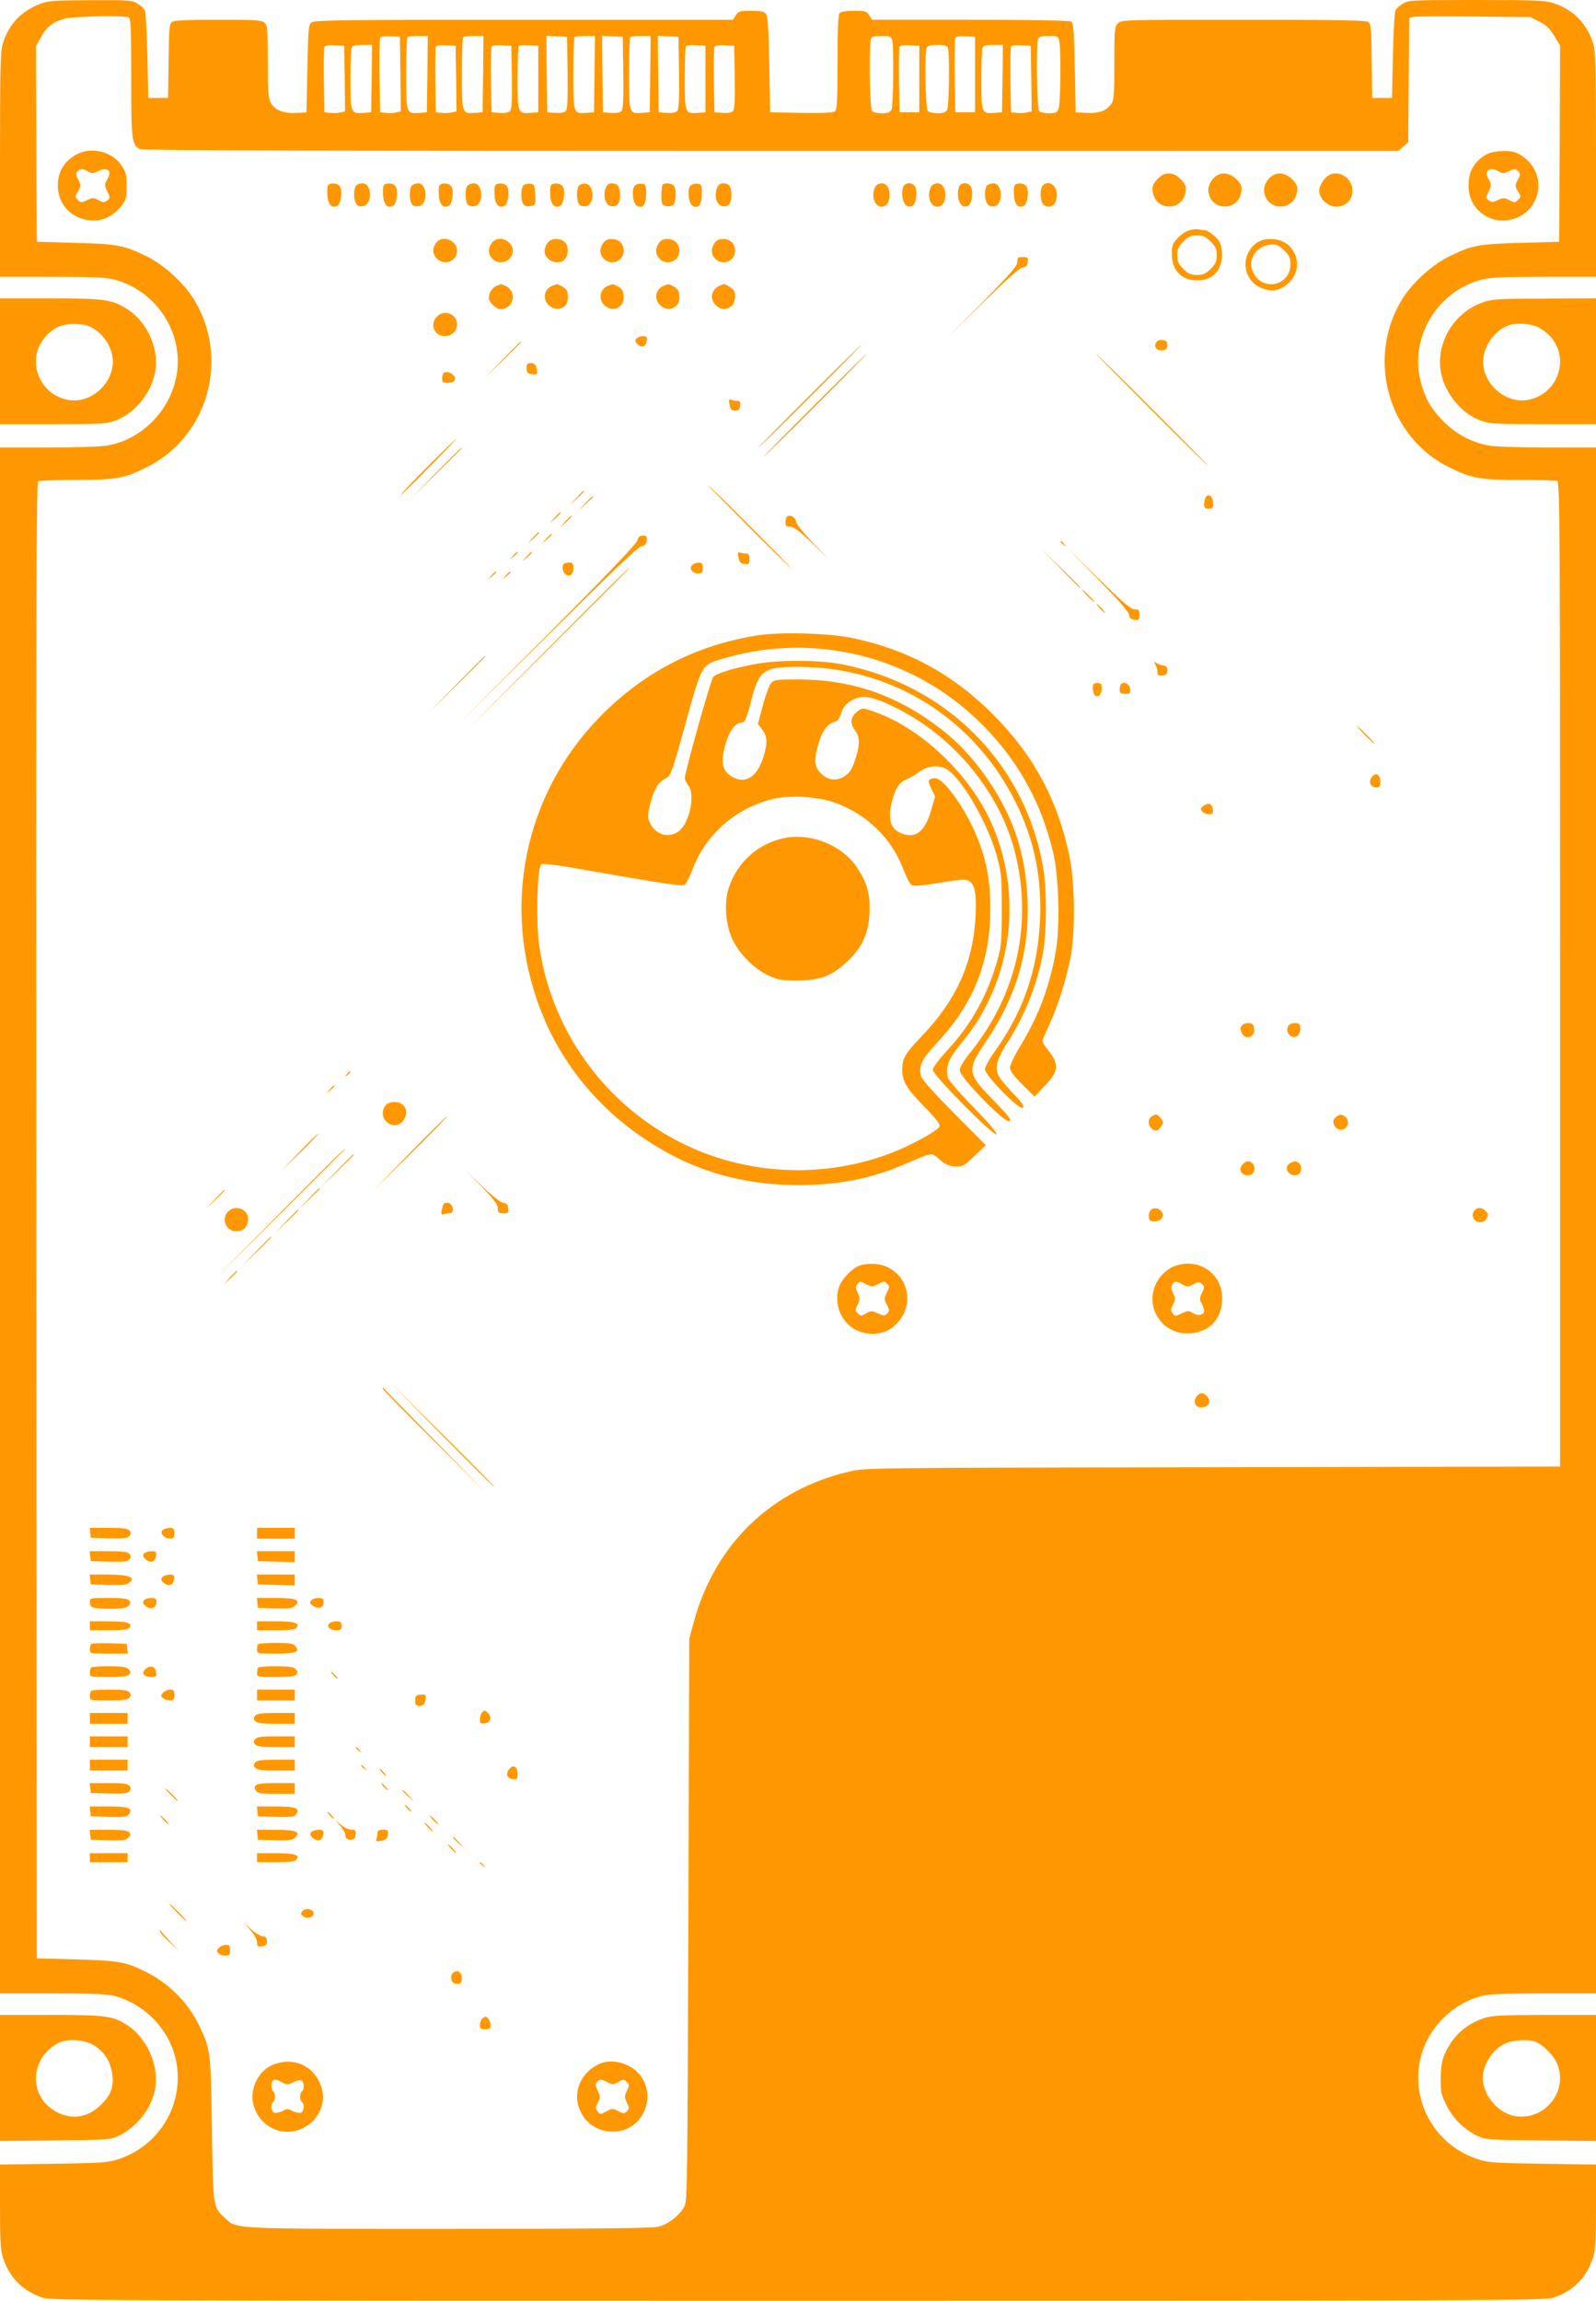 <?xml version="1.0" standalone="no"?>
<!DOCTYPE svg PUBLIC "-//W3C//DTD SVG 20010904//EN"
 "http://www.w3.org/TR/2001/REC-SVG-20010904/DTD/svg10.dtd">
<svg version="1.0" xmlns="http://www.w3.org/2000/svg"
 width="888pt" height="1280pt" viewBox="0 0 888 1280"
 preserveAspectRatio="xMidYMid meet">
<g transform="translate(0,1280) scale(0.1,-0.1)"
fill="#ff9800" stroke="none">
<path d="M225 12779 c-105 -40 -174 -111 -208 -217 -15 -45 -17 -122 -17 -676
l0 -626 288 0 c226 0 300 -3 347 -15 234 -61 388 -296 348 -530 -35 -201 -197
-364 -393 -395 -36 -5 -183 -10 -327 -10 l-263 0 0 -4300 0 -4300 293 0 c212
0 306 -4 342 -14 81 -21 155 -64 216 -125 250 -250 146 -672 -194 -784 -56
-18 -93 -21 -360 -25 l-297 -4 0 -235 c0 -191 3 -244 17 -285 35 -109 112
-186 221 -221 47 -16 368 -17 4202 -17 3834 0 4155 1 4202 17 109 35 186 112
221 221 14 41 17 94 17 285 l0 235 -297 4 c-267 4 -304 7 -360 25 -340 112
-444 534 -194 784 61 61 135 104 216 125 36 10 130 14 343 14 l292 0 0 4300 0
4300 -262 0 c-145 0 -292 5 -328 10 -99 16 -196 68 -267 144 -66 70 -94 121
-118 211 -64 247 90 504 340 570 47 12 121 15 347 15 l288 0 0 626 c0 554 -2
631 -17 676 -35 109 -112 186 -221 221 -44 15 -104 17 -428 17 -360 0 -378 -1
-409 -20 -18 -11 -37 -28 -41 -38 -5 -9 -11 -123 -14 -252 l-5 -235 -55 0 -55
0 -3 205 c-2 178 -4 207 -19 218 -13 9 -168 12 -695 12 -665 0 -678 0 -698
-20 -19 -19 -20 -33 -20 -224 0 -187 -2 -205 -20 -228 -28 -36 -68 -50 -136
-46 l-59 3 -5 248 c-4 206 -8 249 -20 257 -9 6 -235 10 -561 10 l-547 0 -16
25 c-15 23 -23 25 -84 25 -40 0 -73 -5 -80 -12 -9 -9 -12 -84 -12 -274 0 -210
-3 -264 -14 -273 -9 -8 -68 -11 -187 -9 l-174 3 -5 266 c-4 205 -8 270 -19
282 -10 13 -30 17 -82 17 -62 0 -70 -2 -85 -25 l-16 -25 -1162 0 c-987 0
-1165 -2 -1182 -14 -18 -13 -19 -32 -24 -258 l-5 -243 -50 -3 c-72 -5 -122 13
-145 51 -18 29 -20 51 -20 233 0 182 -2 202 -18 217 -16 15 -49 17 -258 17
-177 0 -245 -3 -257 -12 -15 -11 -17 -40 -19 -218 l-3 -205 -55 0 -55 0 -5
235 c-3 129 -9 243 -14 252 -4 10 -23 27 -41 38 -30 19 -48 20 -261 19 -199
-1 -236 -3 -279 -20z m489 -75 c14 -5 16 -44 16 -336 0 -350 3 -373 49 -398
14 -7 1135 -10 3510 -10 l3490 0 28 24 28 24 3 346 3 346 23 6 c12 3 164 4
337 2 l315 -3 49 -25 c38 -20 58 -39 83 -80 l32 -54 -2 -546 -3 -545 -210 -6
c-233 -6 -272 -13 -393 -71 -102 -48 -218 -154 -275 -250 -196 -330 -71 -763
268 -929 125 -61 172 -69 391 -69 106 0 199 -3 208 -6 15 -6 16 -257 16 -2745
l0 -2738 -1932 -4 c-1925 -3 -1933 -3 -2023 -24 -432 -101 -745 -402 -863
-831 l-27 -97 -5 -1565 c-5 -1457 -6 -1567 -22 -1596 -28 -51 -94 -102 -150
-113 -33 -8 -416 -11 -1162 -11 -1217 0 -1177 -2 -1242 58 -70 64 -68 55 -75
497 -6 433 -8 442 -67 568 -61 131 -167 239 -297 305 -116 58 -152 64 -390 71
l-220 6 -3 4104 c-2 3277 0 4106 10 4113 7 4 101 8 208 8 224 0 271 8 395 70
340 168 464 598 268 928 -57 96 -173 202 -275 250 -121 58 -160 65 -393 71
l-210 6 -3 543 -2 544 27 50 c31 58 69 87 132 104 47 13 326 19 355 8z m1514
-316 l2 -208 -23 -5 c-14 -4 -39 -5 -58 -3 l-34 3 -3 200 c-1 110 0 205 3 213
3 9 21 12 57 10 l53 -3 3 -207z m150 0 l-3 -213 -43 -3 c-72 -5 -72 -5 -72
218 0 108 3 200 7 203 3 4 30 7 60 7 l53 0 -2 -212z m310 0 l-3 -213 -43 -3
c-72 -5 -72 -5 -72 218 0 108 3 200 7 203 3 4 30 7 60 7 l53 0 -2 -212z m470
8 c2 -142 -1 -203 -9 -213 -8 -9 -28 -13 -58 -11 l-46 3 -3 213 -2 213 57 -3
58 -3 3 -199z m150 -8 l-3 -213 -43 -3 c-72 -5 -72 -5 -72 218 0 108 3 200 7
203 3 4 30 7 60 7 l53 0 -2 -212z m160 8 c2 -142 -1 -203 -9 -213 -8 -9 -28
-13 -58 -11 l-46 3 -3 213 -2 213 57 -3 58 -3 3 -199z m150 -8 l-3 -213 -43
-3 c-72 -5 -72 -5 -72 218 0 108 3 200 7 203 3 4 30 7 60 7 l53 0 -2 -212z
m160 8 c2 -142 -1 -203 -9 -213 -8 -9 -28 -13 -58 -11 l-46 3 -3 213 -2 213
57 -3 58 -3 3 -199z m1186 182 c10 -39 7 -368 -4 -389 -8 -14 -21 -19 -53 -19
-24 0 -48 5 -55 12 -13 13 -18 371 -6 402 5 12 20 16 59 16 46 0 53 -3 59 -22z
m461 -193 l0 -210 -55 0 -55 0 -3 200 c-1 110 0 205 3 213 3 9 21 12 57 10
l53 -3 0 -210z m469 184 c10 -50 7 -345 -4 -373 -8 -22 -16 -26 -53 -26 -24 0
-48 5 -55 12 -13 13 -18 371 -6 402 5 12 20 16 59 16 51 0 53 -1 59 -31z
m-3976 -206 l2 -183 -23 -5 c-14 -4 -39 -5 -58 -3 l-34 3 -3 175 c-1 96 0 180
3 188 3 9 20 12 57 10 l53 -3 3 -182z m150 0 l-3 -188 -43 -3 c-70 -5 -72 -1
-72 183 0 90 3 170 6 179 5 12 20 16 60 16 l54 0 -2 -187z m470 0 l2 -183 -23
-5 c-14 -4 -39 -5 -58 -3 l-34 3 -3 175 c-1 96 0 180 3 188 3 9 20 12 57 10
l53 -3 3 -182z m310 8 c2 -123 -1 -178 -9 -188 -8 -9 -28 -13 -58 -11 l-46 3
-3 175 c-1 96 0 180 3 188 3 9 20 12 57 10 l53 -3 3 -174z m147 -11 l0 -185
-43 -3 c-71 -5 -72 -2 -72 193 0 94 3 175 7 179 4 4 30 6 58 4 l50 -3 0 -185z
m930 0 l0 -185 -43 -3 c-71 -5 -72 -2 -72 193 0 94 3 175 7 179 4 4 30 6 58 4
l50 -3 0 -185z m163 11 c2 -123 -1 -178 -9 -188 -8 -9 -28 -13 -58 -11 l-46 3
-3 175 c-1 96 0 180 3 188 3 9 20 12 57 10 l53 -3 3 -174z m1027 -11 l0 -185
-55 0 -55 0 -3 175 c-1 96 0 180 3 188 3 9 20 12 57 10 l53 -3 0 -185z m159
174 c10 -27 7 -324 -4 -345 -8 -14 -21 -19 -53 -19 -24 0 -48 5 -55 12 -13 13
-18 321 -6 352 5 12 20 16 59 16 39 0 54 -4 59 -16z m304 -171 l-3 -188 -43
-3 c-70 -5 -72 -1 -72 183 0 90 3 170 6 179 5 12 20 16 60 16 l54 0 -2 -187z
m160 0 l2 -183 -23 -5 c-14 -4 -39 -5 -58 -3 l-34 3 -3 175 c-1 96 0 180 3
188 3 9 20 12 57 10 l53 -3 3 -182z"/>
<path d="M414 11934 c-59 -38 -87 -85 -92 -152 -7 -110 69 -198 179 -208 66
-7 127 21 173 79 28 35 31 46 31 111 0 62 -4 78 -28 114 -54 83 -180 110 -263
56z m76 -88 c21 -12 29 -12 52 0 56 29 85 5 54 -46 -15 -27 -15 -31 1 -65 17
-35 17 -37 -1 -51 -16 -11 -23 -11 -49 3 -27 14 -33 14 -63 -1 -30 -14 -35
-14 -49 0 -19 19 -19 20 1 53 15 25 15 30 0 60 -14 25 -15 36 -5 47 14 17 27
17 59 0z"/>
<path d="M8275 11943 c-76 -40 -111 -106 -103 -198 9 -104 102 -181 207 -171
190 18 247 256 87 360 -32 21 -52 26 -101 26 -35 -1 -73 -7 -90 -17z m64 -97
c21 -12 30 -12 58 2 30 14 35 14 49 0 14 -14 14 -19 -1 -48 -16 -31 -16 -35
-1 -61 20 -33 20 -34 0 -53 -14 -14 -18 -14 -46 0 -28 15 -34 15 -64 1 -27
-13 -35 -14 -50 -2 -18 13 -18 15 -1 50 16 34 16 38 1 65 -30 50 1 76 55 46z"/>
<path d="M6483 11833 c-12 -2 -34 -18 -49 -36 -21 -25 -25 -38 -20 -66 17
-107 166 -106 182 0 5 30 2 41 -22 67 -31 32 -55 42 -91 35z"/>
<path d="M6784 11830 c-39 -15 -66 -61 -60 -100 17 -106 166 -105 182 1 5 30
2 41 -22 67 -32 33 -68 45 -100 32z"/>
<path d="M7094 11830 c-39 -15 -66 -61 -60 -100 17 -106 166 -105 182 1 5 30
2 41 -22 67 -32 33 -68 45 -100 32z"/>
<path d="M7404 11830 c-32 -12 -64 -59 -64 -92 0 -43 48 -88 94 -88 53 0 91
37 91 89 0 64 -65 113 -121 91z"/>
<path d="M1824 11766 c-3 -7 -4 -33 -2 -56 3 -50 27 -72 56 -54 21 13 29 89
11 110 -15 18 -58 18 -65 0z"/>
<path d="M1982 11768 c-16 -16 -15 -80 1 -103 10 -13 21 -16 40 -11 51 13 46
126 -6 126 -13 0 -28 -5 -35 -12z"/>
<path d="M2134 11766 c-3 -7 -4 -33 -2 -56 3 -50 27 -72 56 -54 21 13 29 89
11 110 -15 18 -58 18 -65 0z"/>
<path d="M2292 11768 c-17 -17 -15 -93 3 -108 8 -7 25 -10 39 -6 49 12 43 126
-7 126 -13 0 -28 -5 -35 -12z"/>
<path d="M2444 11766 c-3 -7 -4 -33 -2 -56 3 -50 27 -72 56 -54 21 13 29 89
11 110 -15 18 -58 18 -65 0z"/>
<path d="M2602 11768 c-17 -17 -15 -93 3 -108 8 -7 25 -10 39 -6 49 12 43 126
-7 126 -13 0 -28 -5 -35 -12z"/>
<path d="M2754 11766 c-3 -7 -4 -33 -2 -56 3 -50 27 -72 56 -54 21 13 29 89
11 110 -15 18 -58 18 -65 0z"/>
<path d="M2912 11768 c-17 -17 -15 -93 3 -108 9 -7 25 -10 40 -6 25 6 26 10
23 64 -3 52 -5 57 -28 60 -14 2 -31 -3 -38 -10z"/>
<path d="M3064 11766 c-3 -7 -4 -33 -2 -56 3 -50 27 -72 56 -54 21 13 29 89
11 110 -15 18 -58 18 -65 0z"/>
<path d="M3222 11768 c-17 -17 -15 -93 3 -108 8 -7 25 -10 39 -6 46 11 42 118
-5 124 -13 2 -30 -3 -37 -10z"/>
<path d="M3370 11754 c-16 -41 -2 -93 26 -100 35 -9 54 12 54 60 0 47 -13 66
-47 66 -16 0 -27 -8 -33 -26z"/>
<path d="M3531 11766 c-18 -21 -10 -97 12 -110 32 -20 52 4 52 65 0 51 -2 54
-26 57 -14 2 -31 -4 -38 -12z"/>
<path d="M3687 11773 c-4 -3 -7 -30 -7 -59 0 -49 2 -54 25 -60 15 -4 32 -1 40
6 18 15 20 91 3 108 -13 13 -50 16 -61 5z"/>
<path d="M3841 11766 c-18 -21 -10 -97 12 -110 32 -20 52 4 52 65 0 51 -2 54
-26 57 -14 2 -31 -4 -38 -12z"/>
<path d="M3989 11753 c-16 -43 -3 -92 27 -99 35 -9 54 12 54 60 0 47 -13 66
-47 66 -16 0 -27 -8 -34 -27z"/>
<path d="M4870 11761 c-25 -47 -5 -111 35 -111 27 0 45 25 45 65 0 40 -18 65
-45 65 -14 0 -29 -8 -35 -19z"/>
<path d="M5024 11756 c-16 -65 15 -124 54 -100 21 13 29 89 11 110 -19 23 -58
18 -65 -10z"/>
<path d="M5180 11761 c-25 -47 -5 -111 35 -111 27 0 45 25 45 65 0 40 -18 65
-45 65 -14 0 -29 -8 -35 -19z"/>
<path d="M5334 11756 c-16 -65 15 -124 54 -100 21 13 29 89 11 110 -19 23 -58
18 -65 -10z"/>
<path d="M5492 11768 c-16 -16 -15 -80 1 -102 8 -11 23 -17 38 -14 52 7 49
128 -4 128 -13 0 -28 -5 -35 -12z"/>
<path d="M5644 11766 c-3 -7 -4 -33 -2 -56 3 -50 27 -72 56 -54 21 13 29 89
11 110 -15 18 -58 18 -65 0z"/>
<path d="M5802 11768 c-15 -15 -16 -72 -2 -99 6 -11 21 -19 35 -19 27 0 45 25
45 65 0 55 -45 86 -78 53z"/>
<path d="M6620 11520 c-20 -5 -49 -24 -67 -44 -29 -31 -33 -43 -33 -88 0 -93
53 -148 142 -148 90 0 144 63 136 158 -4 48 -10 60 -41 89 -20 18 -45 33 -56
33 -11 0 -25 2 -33 4 -7 2 -29 0 -48 -4z m116 -64 c28 -28 34 -42 34 -76 0
-34 -6 -48 -34 -76 -28 -28 -42 -34 -76 -34 -34 0 -48 6 -76 34 -28 28 -34 42
-34 76 0 34 6 48 34 76 28 28 42 34 76 34 34 0 48 -6 76 -34z"/>
<path d="M2426 11448 c-22 -30 -20 -60 4 -86 41 -43 113 -16 113 43 0 60 -84
90 -117 43z"/>
<path d="M2736 11448 c-22 -31 -20 -64 4 -88 41 -41 113 -13 113 45 0 60 -84
90 -117 43z"/>
<path d="M3046 11448 c-9 -12 -16 -33 -16 -45 0 -53 78 -84 113 -45 22 25 21
75 -1 95 -27 25 -78 22 -96 -5z"/>
<path d="M3356 11448 c-22 -31 -20 -64 4 -88 41 -41 110 -13 110 44 0 41 -26
66 -68 66 -21 0 -36 -7 -46 -22z"/>
<path d="M3666 11448 c-22 -31 -20 -64 4 -88 41 -41 110 -13 110 44 0 41 -26
66 -68 66 -21 0 -36 -7 -46 -22z"/>
<path d="M3976 11448 c-22 -31 -20 -64 4 -88 41 -41 110 -13 110 44 0 41 -26
66 -68 66 -21 0 -36 -7 -46 -22z"/>
<path d="M6995 11451 c-95 -65 -84 -206 20 -252 57 -25 104 -18 151 23 66 58
68 152 4 213 -40 39 -129 47 -175 16z m151 -45 c28 -28 34 -41 34 -77 -1 -117
-151 -153 -205 -49 -19 37 -19 63 0 100 19 36 59 59 104 60 25 0 42 -9 67 -34z"/>
<path d="M5660 11343 c0 -23 -37 -65 -192 -223 l-193 -195 195 192 c131 128
203 193 220 195 19 2 26 10 28 31 3 24 0 27 -27 27 -27 0 -31 -3 -31 -27z"/>
<path d="M2763 11210 c-24 -10 -43 -39 -43 -68 0 -23 40 -62 64 -62 74 0 96
98 29 129 -13 6 -25 11 -26 10 -1 0 -12 -4 -24 -9z"/>
<path d="M3073 11210 c-46 -18 -56 -74 -20 -108 44 -41 107 -16 107 41 0 38
-7 50 -37 66 -25 13 -21 12 -50 1z"/>
<path d="M3383 11210 c-46 -18 -56 -74 -20 -108 44 -41 107 -16 107 41 0 38
-7 50 -37 66 -25 13 -21 12 -50 1z"/>
<path d="M3693 11210 c-46 -18 -56 -74 -20 -108 44 -41 107 -16 107 41 0 38
-7 50 -37 66 -25 13 -21 12 -50 1z"/>
<path d="M4010 11213 c-52 -19 -66 -75 -27 -111 27 -26 54 -28 85 -6 22 15 30
66 14 90 -7 10 -47 35 -54 33 -2 0 -10 -3 -18 -6z"/>
<path d="M2430 11038 c-40 -43 -14 -108 44 -108 39 0 69 28 69 65 0 59 -72 86
-113 43z"/>
<path d="M3541 10916 c-9 -11 -8 -18 5 -30 23 -24 48 -16 52 17 3 23 0 27 -21
27 -14 0 -30 -6 -36 -14z"/>
<path d="M6431 10892 c-13 -25 7 -45 41 -40 17 2 23 10 23 28 0 20 -6 26 -27
28 -18 2 -30 -3 -37 -16z"/>
<path d="M2795 10798 l-100 -103 103 100 c56 55 102 101 102 102 0 8 -12 -4
-105 -99z"/>
<path d="M4500 10595 c-157 -157 -283 -285 -280 -285 3 0 133 128 290 285 157
157 283 285 280 285 -3 0 -133 -128 -290 -285z"/>
<path d="M4530 10545 c-157 -157 -283 -285 -280 -285 3 0 133 128 290 285 157
157 283 285 280 285 -3 0 -133 -128 -290 -285z"/>
<path d="M6405 10520 c170 -170 312 -310 315 -310 3 0 -135 140 -305 310 -170
171 -312 310 -315 310 -3 0 135 -139 305 -310z"/>
<path d="M2930 10751 c0 -24 5 -29 30 -33 31 -5 34 0 24 40 -4 15 -14 22 -30
22 -20 0 -24 -5 -24 -29z"/>
<path d="M2467 10723 c-4 -3 -7 -17 -7 -30 0 -19 5 -23 28 -23 40 0 56 19 35
42 -16 18 -44 24 -56 11z"/>
<path d="M4059 10548 c6 -27 12 -33 31 -33 20 0 26 6 28 28 3 21 -1 27 -17 27
-10 0 -26 3 -34 6 -12 4 -13 -1 -8 -28z"/>
<path d="M2380 10205 c-85 -85 -152 -156 -150 -157 3 -2 75 68 160 155 85 86
152 157 150 157 -3 0 -75 -70 -160 -155z"/>
<path d="M2425 10168 l-140 -143 143 140 c78 77 142 141 142 142 0 8 -15 -7
-145 -139z"/>
<path d="M4165 9870 c126 -126 232 -230 235 -230 3 0 -99 104 -225 230 -126
127 -232 230 -235 230 -3 0 99 -103 225 -230z"/>
<path d="M3205 10028 l-40 -43 43 40 c23 21 42 40 42 42 0 8 -9 0 -45 -39z"/>
<path d="M6712 10038 c-7 -7 -12 -25 -12 -40 0 -23 4 -28 25 -28 21 0 25 5 25
29 0 35 -21 56 -38 39z"/>
<path d="M3255 9998 l-40 -43 43 40 c23 21 42 40 42 42 0 8 -9 0 -45 -39z"/>
<path d="M3084 9918 l-29 -33 33 29 c30 28 37 36 29 36 -2 0 -16 -15 -33 -32z"/>
<path d="M3144 9898 l-29 -33 33 29 c30 28 37 36 29 36 -2 0 -16 -15 -33 -32z"/>
<path d="M4377 9924 c-4 -4 -7 -18 -7 -31 0 -18 5 -23 26 -23 20 0 51 -24 123
-92 l96 -93 -92 95 c-56 58 -93 105 -95 120 -3 25 -35 40 -51 24z"/>
<path d="M2964 9808 l-29 -33 33 29 c30 28 37 36 29 36 -2 0 -16 -15 -33 -32z"/>
<path d="M3039 9803 l-24 -28 28 24 c25 23 32 31 24 31 -2 0 -14 -12 -28 -27z"/>
<path d="M3546 9793 c-5 -19 -171 -193 -504 -528 l-497 -500 500 497 c351 349
507 498 525 500 19 2 26 10 28 31 3 23 0 27 -21 27 -19 0 -26 -7 -31 -27z"/>
<path d="M5900 9786 c0 -2 8 -10 18 -17 15 -13 16 -12 3 4 -13 16 -21 21 -21
13z"/>
<path d="M6107 9580 c114 -116 173 -183 175 -200 2 -19 10 -26 31 -28 24 -3
27 0 27 27 0 27 -4 31 -27 31 -21 0 -63 36 -202 172 l-176 173 172 -175z"/>
<path d="M5900 9638 c57 -60 106 -108 107 -108 8 0 -5 13 -104 110 l-108 105
105 -107z"/>
<path d="M2854 9708 l-19 -23 23 19 c21 18 27 26 19 26 -2 0 -12 -10 -23 -22z"/>
<path d="M2929 9703 l-24 -28 28 24 c25 23 32 31 24 31 -2 0 -14 -12 -28 -27z"/>
<path d="M4109 9698 c5 -26 12 -34 34 -36 24 -3 27 0 27 27 0 24 -4 31 -19 31
-11 0 -26 3 -34 6 -12 4 -13 -1 -8 -28z"/>
<path d="M3137 9663 c-13 -12 -7 -46 10 -59 24 -17 43 0 43 37 0 24 -4 29 -23
29 -13 0 -27 -3 -30 -7z"/>
<path d="M3850 9655 c-17 -20 3 -45 36 -45 20 0 24 5 24 30 0 25 -4 30 -24 30
-13 0 -29 -7 -36 -15z"/>
<path d="M3045 9188 l-450 -453 453 450 c248 247 452 451 452 452 0 7 -37 -29
-455 -449z"/>
<path d="M2734 9598 l-19 -23 23 19 c21 18 27 26 19 26 -2 0 -12 -10 -23 -22z"/>
<path d="M2814 9598 l-19 -23 23 19 c21 18 27 26 19 26 -2 0 -12 -10 -23 -22z"/>
<path d="M6050 9485 c19 -19 36 -35 39 -35 3 0 -10 16 -29 35 -19 19 -36 35
-39 35 -3 0 10 -16 29 -35z"/>
<path d="M6120 9415 c13 -14 26 -25 28 -25 3 0 -5 11 -18 25 -13 14 -26 25
-28 25 -3 0 5 -11 18 -25z"/>
<path d="M4220 9266 c-330 -51 -616 -193 -853 -425 -428 -416 -574 -1025 -383
-1594 107 -320 317 -593 604 -784 259 -174 535 -256 852 -256 231 0 416 37
612 124 126 55 134 57 166 27 38 -36 65 -48 107 -48 32 0 46 9 98 60 l62 59
-177 178 c-110 111 -179 188 -183 206 -15 57 2 93 88 185 205 219 297 452 297
747 0 147 -19 258 -66 379 -62 162 -190 346 -240 346 -40 0 -45 -13 -22 -58
l21 -43 -23 -79 c-32 -112 -82 -154 -155 -130 -71 24 -89 80 -60 190 18 66 42
102 81 115 16 6 47 24 68 40 49 38 119 42 163 9 87 -64 223 -305 270 -479 25
-93 27 -114 27 -295 0 -170 -3 -205 -22 -273 -55 -200 -144 -361 -279 -508
-51 -55 -83 -98 -83 -111 0 -29 340 -372 354 -358 6 6 -39 59 -127 149 -77 79
-139 151 -143 166 -14 57 2 102 63 177 84 103 119 156 169 262 142 300 148
658 15 966 -121 281 -402 547 -670 635 -52 17 -54 17 -79 -2 -39 -29 -45 -65
-16 -104 30 -41 30 -83 1 -169 -17 -50 -30 -70 -57 -88 -43 -29 -91 -24 -130
13 -38 36 -42 69 -20 155 20 76 53 124 94 134 16 4 26 18 35 45 13 45 47 76
98 90 45 13 110 -7 227 -67 311 -160 559 -465 642 -789 101 -395 14 -791 -243
-1113 -42 -52 -63 -87 -63 -105 0 -38 256 -301 277 -283 11 9 -7 32 -91 118
-146 150 -148 166 -39 327 169 250 242 499 230 787 -10 251 -75 452 -212 656
-82 122 -166 214 -269 294 -245 189 -496 276 -798 276 -111 0 -130 -2 -146
-18 -10 -10 -31 -66 -47 -124 l-28 -106 21 -27 c31 -40 34 -73 12 -149 -32
-111 -97 -159 -168 -122 -66 34 -76 82 -42 197 20 66 54 109 86 109 18 0 28
21 53 120 44 172 68 190 262 190 528 0 991 -294 1220 -774 95 -201 134 -394
126 -626 -11 -277 -91 -514 -249 -735 -32 -44 -58 -91 -58 -104 0 -34 194
-231 211 -214 9 9 -4 29 -60 86 -39 41 -76 88 -81 105 -12 44 3 90 54 170 100
154 173 341 201 512 19 118 19 337 1 451 -95 586 -538 1034 -1131 1145 -121
23 -350 23 -470 0 -125 -23 -219 -52 -237 -73 -14 -17 -158 -530 -158 -563 0
-8 9 -26 20 -40 40 -51 6 -210 -53 -254 -58 -43 -133 -20 -163 51 -12 27 -11
41 6 109 21 79 44 115 90 137 22 11 32 40 103 297 80 293 90 315 147 345 14 7
72 24 130 39 482 119 993 -17 1351 -362 213 -204 353 -450 420 -741 29 -123
37 -392 16 -527 -32 -198 -95 -371 -198 -540 -33 -54 -59 -108 -59 -123 0 -19
18 -45 68 -94 l68 -68 55 58 c81 84 84 121 19 203 -17 21 -30 42 -30 48 0 5
18 47 39 93 46 99 93 249 118 374 26 139 24 407 -5 552 -63 316 -200 572 -427
798 -223 224 -472 360 -780 425 -127 27 -399 35 -525 16z m418 -929 c184 -64
325 -201 391 -381 15 -38 34 -74 43 -80 13 -7 54 -4 158 13 129 21 143 21 165
7 31 -20 40 -79 32 -210 -16 -249 -108 -452 -298 -650 -94 -99 -109 -124 -109
-187 0 -64 25 -107 121 -204 61 -62 90 -99 87 -111 -4 -21 -161 -108 -268
-148 -354 -136 -753 -127 -1099 23 -462 201 -790 631 -861 1131 -18 128 -12
415 10 450 6 10 94 -2 395 -56 287 -50 391 -65 403 -57 9 5 29 43 44 83 73
198 244 347 453 396 91 21 243 12 333 -19z"/>
<path d="M4377 8140 c-151 -26 -274 -132 -322 -279 -28 -85 -18 -210 23 -293
39 -79 120 -159 199 -196 51 -23 70 -27 158 -27 128 1 191 24 275 102 87 80
123 158 128 277 4 103 -13 165 -70 250 -78 119 -246 190 -391 166z"/>
<path d="M2540 8993 l-155 -158 158 155 c146 144 162 160 154 160 -1 0 -72
-71 -157 -157z"/>
<path d="M6428 9103 c7 -12 12 -31 12 -43 0 -17 5 -21 28 -18 21 2 27 8 27 28
0 19 -6 26 -25 28 -14 2 -31 9 -39 15 -12 10 -12 9 -3 -10z"/>
<path d="M6080 8972 c0 -15 5 -33 12 -40 17 -17 38 4 38 39 0 24 -4 29 -25 29
-21 0 -25 -5 -25 -28z"/>
<path d="M6237 8994 c-4 -4 -7 -18 -7 -31 0 -19 5 -23 31 -23 27 0 30 3 27 28
-3 26 -34 43 -51 26z"/>
<path d="M7595 8710 c27 -27 51 -50 54 -50 3 0 -17 23 -44 50 -27 28 -51 50
-54 50 -3 0 17 -22 44 -50z"/>
<path d="M7636 8481 c-24 -27 -13 -61 20 -61 20 0 24 5 24 29 0 41 -22 56 -44
32z"/>
<path d="M6695 8316 c-16 -12 -17 -16 -6 -30 7 -9 24 -16 38 -16 21 0 24 4 21
27 -3 32 -25 40 -53 19z"/>
<path d="M6910 7095 c-10 -12 -10 -21 -2 -40 20 -44 76 -27 70 21 -2 23 -9 30
-29 32 -14 2 -31 -4 -39 -13z"/>
<path d="M7171 7096 c-16 -19 -11 -46 12 -60 25 -16 52 4 52 40 0 24 -5 30
-26 32 -14 2 -31 -4 -38 -12z"/>
<path d="M1929 6823 c-13 -16 -12 -17 4 -4 16 13 21 21 13 21 -2 0 -10 -8 -17
-17z"/>
<path d="M1834 6738 l-19 -23 23 19 c12 11 22 21 22 23 0 8 -8 2 -26 -19z"/>
<path d="M2147 6652 c-39 -43 -8 -112 50 -112 53 0 84 78 45 113 -25 22 -75
21 -95 -1z"/>
<path d="M2280 6385 l-205 -210 210 207 c115 114 207 209 205 210 -3 2 -97
-91 -210 -207z"/>
<path d="M6408 6589 c-33 -19 -13 -79 26 -79 10 0 36 32 36 45 0 14 -27 45
-38 45 -4 0 -15 -5 -24 -11z"/>
<path d="M7438 6589 c-44 -25 -3 -93 42 -69 26 14 26 56 1 70 -23 12 -22 12
-43 -1z"/>
<path d="M1665 6390 l-100 -105 105 102 c57 56 102 104 100 105 -3 2 -50 -44
-105 -102z"/>
<path d="M1555 6048 l-360 -363 363 360 c199 198 362 361 362 362 0 7 -31 -23
-365 -359z"/>
<path d="M1875 6288 l-90 -93 93 90 c85 83 97 95 89 95 -1 0 -43 -42 -92 -92z"/>
<path d="M6916 6324 c-31 -30 -8 -69 36 -62 26 3 37 41 18 64 -16 18 -35 18
-54 -2z"/>
<path d="M7178 6329 c-38 -21 -11 -74 34 -67 26 3 37 41 18 64 -14 16 -28 17
-52 3z"/>
<path d="M2683 6195 c66 -69 87 -97 87 -118 0 -23 4 -27 31 -27 27 0 30 3 27
28 -2 20 -9 28 -28 30 -15 2 -61 38 -115 90 l-90 87 88 -90z"/>
<path d="M1720 6133 l-55 -58 58 55 c31 30 57 56 57 57 0 8 -10 -1 -60 -54z"/>
<path d="M1195 6128 l-50 -53 53 50 c48 46 57 55 49 55 -1 0 -25 -24 -52 -52z"/>
<path d="M2466 6098 c-14 -46 -14 -59 1 -54 8 3 24 6 34 6 31 0 22 54 -9 58
-12 2 -24 -3 -26 -10z"/>
<path d="M1270 6060 c-41 -41 -13 -110 44 -110 41 0 66 26 66 68 0 56 -70 82
-110 42z"/>
<path d="M6401 6066 c-7 -8 -11 -25 -9 -38 2 -18 9 -23 32 -23 36 0 56 27 40
53 -14 22 -48 27 -63 8z"/>
<path d="M8200 6060 c-8 -14 -8 -26 0 -40 14 -26 56 -26 70 -1 13 25 13 27 -6
45 -21 22 -51 20 -64 -4z"/>
<path d="M1595 6008 l-60 -63 63 60 c58 55 67 65 59 65 -1 0 -29 -28 -62 -62z"/>
<path d="M1425 5838 l-80 -83 83 80 c76 74 87 85 79 85 -1 0 -38 -37 -82 -82z"/>
<path d="M4775 5756 c-38 -17 -90 -72 -104 -109 -36 -94 7 -205 93 -247 67
-32 151 -26 203 16 124 98 102 279 -39 339 -45 18 -113 19 -153 1z m47 -102
c28 -15 33 -14 64 2 31 17 35 17 49 3 15 -14 15 -19 -1 -51 -15 -33 -15 -37 1
-68 15 -29 15 -34 1 -48 -14 -14 -19 -14 -51 1 -34 16 -38 16 -66 0 -27 -16
-30 -16 -46 0 -15 15 -16 19 -1 49 14 30 14 36 0 65 -12 26 -13 35 -2 48 15
19 14 19 52 -1z"/>
<path d="M6523 5751 c-24 -11 -55 -37 -72 -61 -99 -136 3 -320 170 -308 111 8
179 82 179 196 0 144 -143 233 -277 173z m56 -97 c26 -15 30 -15 61 1 29 15
34 15 48 1 14 -14 14 -19 0 -49 -14 -28 -14 -37 -2 -58 7 -13 13 -32 14 -41 0
-24 -35 -32 -63 -13 -23 15 -28 14 -62 -2 -36 -17 -37 -17 -51 1 -11 16 -11
23 3 49 14 27 14 34 0 62 -10 21 -12 37 -5 48 11 21 23 21 57 1z"/>
<path d="M1279 5693 l-34 -38 38 34 c20 19 37 36 37 38 0 8 -8 0 -41 -34z"/>
<path d="M2460 4815 c157 -159 287 -289 290 -287 2 2 -126 132 -285 290 l-290
287 285 -290z"/>
<path d="M2130 5074 c0 -5 129 -137 288 -294 l287 -285 -285 290 c-157 159
-286 291 -287 294 -2 2 -3 0 -3 -5z"/>
<path d="M6656 5028 c-19 -27 -5 -58 27 -58 43 0 60 35 31 64 -21 22 -40 20
-58 -6z"/>
<path d="M502 4273 l3 -28 101 -3 c81 -2 104 0 114 13 10 12 10 18 0 30 -10
12 -36 15 -117 15 l-104 0 3 -27z"/>
<path d="M903 4286 c-15 -18 13 -46 45 -46 18 0 22 6 22 30 0 26 -4 30 -27 30
-16 -1 -33 -7 -40 -14z"/>
<path d="M1430 4270 l0 -30 105 0 105 0 0 30 0 30 -105 0 -105 0 0 -30z"/>
<path d="M502 4143 l3 -28 101 -3 c81 -2 104 0 114 13 10 12 10 18 0 30 -10
12 -36 15 -117 15 l-104 0 3 -27z"/>
<path d="M801 4157 c-8 -11 -6 -18 8 -31 27 -25 55 -17 59 17 3 24 0 27 -26
27 -16 0 -35 -6 -41 -13z"/>
<path d="M1432 4143 l3 -28 103 -3 102 -3 0 31 0 30 -106 0 -105 0 3 -27z"/>
<path d="M502 4013 l3 -28 99 -3 c81 -2 102 0 117 14 34 30 -2 43 -119 44
l-103 0 3 -27z"/>
<path d="M903 4026 c-9 -11 -8 -18 7 -31 26 -24 54 -16 58 18 3 24 0 27 -25
27 -15 -1 -33 -7 -40 -14z"/>
<path d="M1432 4013 l3 -28 103 -3 102 -3 0 31 0 30 -106 0 -105 0 3 -27z"/>
<path d="M500 3886 c0 -31 15 -36 115 -36 63 0 87 4 100 16 12 12 13 19 4 30
-8 10 -39 14 -115 14 -103 0 -104 0 -104 -24z"/>
<path d="M801 3897 c-8 -11 -6 -18 8 -31 27 -24 61 -13 61 20 0 20 -5 24 -29
24 -16 0 -34 -6 -40 -13z"/>
<path d="M1432 3883 l3 -28 94 -3 c77 -2 97 0 112 14 36 32 7 44 -108 44
l-104 0 3 -27z"/>
<path d="M1731 3896 c-10 -12 -8 -18 12 -31 31 -20 57 -10 57 21 0 20 -5 24
-29 24 -16 0 -34 -6 -40 -14z"/>
<path d="M500 3755 l0 -25 104 0 c74 0 107 4 115 13 22 27 -9 37 -116 37
l-103 0 0 -25z"/>
<path d="M1430 3755 l0 -25 104 0 c74 0 107 4 115 13 22 27 -9 37 -116 37
l-103 0 0 -25z"/>
<path d="M1832 3768 c-17 -17 4 -38 39 -38 24 0 29 4 29 25 0 21 -5 25 -28 25
-15 0 -33 -5 -40 -12z"/>
<path d="M507 3654 c-4 -4 -7 -18 -7 -31 0 -23 2 -23 106 -23 l105 0 -3 28 -3
27 -95 3 c-53 1 -99 0 -103 -4z"/>
<path d="M1437 3653 c-4 -3 -7 -17 -7 -30 0 -23 2 -23 103 -23 113 0 139 10
110 42 -13 15 -32 18 -108 18 -50 0 -95 -3 -98 -7z"/>
<path d="M507 3523 c-4 -3 -7 -17 -7 -30 0 -23 2 -23 104 -23 76 0 107 4 115
14 9 11 8 18 -4 30 -13 12 -37 16 -109 16 -51 0 -96 -3 -99 -7z"/>
<path d="M807 3512 c-21 -23 -6 -42 36 -42 25 0 28 3 25 28 -4 33 -36 41 -61
14z"/>
<path d="M1437 3523 c-4 -3 -7 -17 -7 -30 0 -23 2 -23 104 -23 76 0 107 4 115
14 9 11 8 18 -4 30 -13 12 -37 16 -109 16 -51 0 -96 -3 -99 -7z"/>
<path d="M1855 3480 c10 -11 20 -20 23 -20 3 0 -3 9 -13 20 -10 11 -20 20 -23
20 -3 0 3 -9 13 -20z"/>
<path d="M507 3393 c-4 -3 -7 -17 -7 -30 0 -23 2 -23 104 -23 80 0 106 3 116
15 10 12 10 18 0 30 -10 11 -35 15 -110 15 -53 0 -100 -3 -103 -7z"/>
<path d="M907 3383 c-13 -15 -13 -20 -1 -30 7 -7 25 -13 39 -13 21 0 25 5 25
30 0 25 -4 30 -23 30 -13 0 -31 -8 -40 -17z"/>
<path d="M1430 3370 l0 -30 105 0 105 0 0 30 0 30 -105 0 -105 0 0 -30z"/>
<path d="M2338 3372 c-24 -3 -28 -8 -28 -33 0 -24 4 -29 25 -29 18 0 26 7 31
25 8 34 3 40 -28 37z"/>
<path d="M2683 3274 c-7 -7 -13 -25 -13 -39 0 -23 4 -26 28 -23 33 4 41 36 15
60 -15 14 -20 14 -30 2z"/>
<path d="M500 3240 l0 -30 105 0 105 0 0 30 0 30 -105 0 -105 0 0 -30z"/>
<path d="M1420 3255 c-10 -12 -10 -18 0 -30 10 -12 36 -15 116 -15 l104 0 0
30 0 30 -104 0 c-80 0 -106 -3 -116 -15z"/>
<path d="M500 3110 l0 -30 105 0 105 0 0 30 0 30 -105 0 -105 0 0 -30z"/>
<path d="M1420 3125 c-10 -12 -10 -18 0 -30 10 -12 36 -15 116 -15 l104 0 0
30 0 30 -104 0 c-80 0 -106 -3 -116 -15z"/>
<path d="M1980 3076 c0 -2 8 -10 18 -17 15 -13 16 -12 3 4 -13 16 -21 21 -21
13z"/>
<path d="M500 2980 l0 -30 105 0 105 0 0 30 0 30 -105 0 -105 0 0 -30z"/>
<path d="M1420 2995 c-10 -12 -10 -18 0 -30 10 -12 36 -15 116 -15 l104 0 0
30 0 30 -104 0 c-80 0 -106 -3 -116 -15z"/>
<path d="M2010 2976 c0 -2 8 -10 18 -17 15 -13 16 -12 3 4 -13 16 -21 21 -21
13z"/>
<path d="M2836 2961 c-25 -27 -17 -55 17 -59 24 -3 27 0 27 26 0 42 -22 58
-44 33z"/>
<path d="M2125 2940 c10 -11 20 -20 23 -20 3 0 -3 9 -13 20 -10 11 -20 20 -23
20 -3 0 3 -9 13 -20z"/>
<path d="M502 2853 l3 -28 101 -3 c81 -2 104 0 114 13 10 12 10 18 0 30 -10
12 -36 15 -117 15 l-104 0 3 -27z"/>
<path d="M1422 2867 c-7 -8 -7 -17 2 -30 11 -14 30 -17 115 -17 l101 0 0 30 0
30 -104 0 c-71 0 -107 -4 -114 -13z"/>
<path d="M2135 2860 c10 -11 20 -20 23 -20 3 0 -3 9 -13 20 -10 11 -20 20 -23
20 -3 0 3 -9 13 -20z"/>
<path d="M950 2815 c19 -19 36 -35 39 -35 3 0 -10 16 -29 35 -19 19 -36 35
-39 35 -3 0 10 -16 29 -35z"/>
<path d="M2240 2837 c0 -2 15 -16 33 -33 l32 -29 -29 33 c-28 30 -36 37 -36
29z"/>
<path d="M2265 2740 c10 -11 20 -20 23 -20 3 0 -3 9 -13 20 -10 11 -20 20 -23
20 -3 0 3 -9 13 -20z"/>
<path d="M502 2723 l3 -28 100 -3 c85 -2 102 0 112 14 25 34 -1 44 -114 44
l-104 0 3 -27z"/>
<path d="M1432 2723 l3 -28 100 -3 c85 -2 102 0 112 14 25 34 -1 44 -114 44
l-104 0 3 -27z"/>
<path d="M1835 2700 c10 -11 20 -20 23 -20 3 0 -3 9 -13 20 -10 11 -20 20 -23
20 -3 0 3 -9 13 -20z"/>
<path d="M910 2675 c13 -14 26 -25 28 -25 3 0 -5 11 -18 25 -13 14 -26 25 -28
25 -3 0 5 -11 18 -25z"/>
<path d="M2410 2675 c13 -14 26 -25 28 -25 3 0 -5 11 -18 25 -13 14 -26 25
-28 25 -3 0 5 -11 18 -25z"/>
<path d="M1892 2644 c14 -16 28 -40 30 -54 2 -19 9 -25 28 -25 20 0 26 6 28
28 3 23 0 27 -22 27 -13 0 -39 12 -58 27 l-33 27 27 -30z"/>
<path d="M2380 2635 c13 -14 26 -25 28 -25 3 0 -5 11 -18 25 -13 14 -26 25
-28 25 -3 0 5 -11 18 -25z"/>
<path d="M502 2593 l3 -28 96 -3 c79 -2 100 0 113 14 13 12 14 19 5 30 -8 10
-39 14 -116 14 l-104 0 3 -27z"/>
<path d="M1432 2593 l3 -28 94 -3 c77 -2 97 0 112 14 36 32 7 44 -108 44
l-104 0 3 -27z"/>
<path d="M1731 2607 c-8 -11 -6 -18 8 -31 27 -25 55 -17 59 17 3 24 0 27 -26
27 -16 0 -35 -6 -41 -13z"/>
<path d="M2100 2601 c0 -11 -3 -26 -6 -34 -4 -12 1 -13 28 -8 26 5 34 12 36
34 3 24 0 27 -27 27 -24 0 -31 -4 -31 -19z"/>
<path d="M2520 2577 c0 -2 15 -16 33 -33 l32 -29 -29 33 c-28 30 -36 37 -36
29z"/>
<path d="M2510 2515 c13 -14 26 -25 28 -25 3 0 -5 11 -18 25 -13 14 -26 25
-28 25 -3 0 5 -11 18 -25z"/>
<path d="M500 2465 l0 -25 105 0 105 0 0 25 0 25 -105 0 -105 0 0 -25z"/>
<path d="M1430 2465 l0 -25 104 0 c74 0 107 4 115 13 22 27 -9 37 -116 37
l-103 0 0 -25z"/>
<path d="M2670 2436 c0 -2 8 -10 18 -17 15 -13 16 -12 3 4 -13 16 -21 21 -21
13z"/>
<path d="M985 2160 c27 -27 51 -50 54 -50 3 0 -17 23 -44 50 -27 28 -51 50
-54 50 -3 0 17 -22 44 -50z"/>
<path d="M1682 2167 c-10 -11 -9 -17 2 -26 23 -19 61 -10 61 14 0 25 -46 33
-63 12z"/>
<path d="M1393 2062 c22 -25 37 -52 37 -68 0 -22 4 -25 28 -22 21 2 27 8 27
28 0 19 -6 26 -25 28 -14 2 -43 20 -65 40 l-39 37 37 -43z"/>
<path d="M890 2054 c0 -5 24 -32 53 -59 l52 -50 -50 55 c-27 30 -51 57 -52 59
-2 2 -3 0 -3 -5z"/>
<path d="M1217 1963 c-13 -15 -13 -20 -1 -30 7 -7 25 -13 39 -13 21 0 25 5 25
30 0 25 -4 30 -23 30 -13 0 -31 -8 -40 -17z"/>
<path d="M2527 1829 c-24 -14 -22 -56 3 -64 27 -8 40 1 40 29 0 31 -20 47 -43
35z"/>
<path d="M2682 1568 c-7 -7 -12 -22 -12 -35 0 -19 5 -23 30 -23 25 0 30 4 30
23 0 21 -16 47 -30 47 -3 0 -11 -5 -18 -12z"/>
<path d="M1514 1311 c-51 -23 -89 -71 -104 -132 -30 -118 66 -239 188 -239
127 0 225 121 193 238 -25 93 -98 152 -191 152 -25 0 -64 -9 -86 -19z m56 -96
c27 -14 33 -14 61 0 17 9 37 14 45 11 16 -6 19 -52 4 -61 -5 -3 -10 -17 -10
-30 0 -13 5 -27 10 -30 16 -10 12 -52 -6 -59 -8 -3 -28 1 -45 9 -26 14 -32 14
-58 0 -17 -8 -37 -12 -45 -9 -18 7 -22 49 -6 59 6 3 10 17 10 30 0 13 -4 27
-10 30 -11 7 -14 48 -3 58 10 10 21 9 53 -8z"/>
<path d="M3325 1313 c-100 -52 -141 -161 -96 -258 35 -78 113 -121 202 -113
141 14 218 178 140 300 -50 78 -168 113 -246 71z m56 -98 c27 -14 32 -14 59 2
28 16 31 16 47 0 15 -15 16 -19 1 -49 -14 -30 -14 -36 0 -66 14 -29 14 -34 0
-48 -14 -14 -18 -14 -48 1 -31 16 -34 16 -67 -2 -34 -18 -35 -18 -48 1 -12 16
-12 23 2 49 14 28 14 33 -1 65 -13 26 -14 37 -5 48 15 18 23 18 60 -1z"/>
<path d="M0 10790 l0 -350 295 0 c272 0 298 2 349 21 113 42 208 166 222 289
14 120 -49 256 -149 324 -90 60 -127 66 -439 66 l-278 0 0 -350z m532 174 c49
-34 85 -91 94 -150 19 -131 -109 -259 -240 -240 -170 26 -245 226 -133 353 47
53 99 74 174 70 50 -2 71 -9 105 -33z"/>
<path d="M8259 11121 c-157 -50 -263 -210 -245 -371 14 -123 109 -247 222
-289 51 -19 77 -21 349 -21 l295 0 0 350 0 350 -282 -1 c-244 0 -291 -3 -339
-18z m296 -140 c22 -10 54 -34 72 -54 112 -127 37 -327 -133 -353 -131 -19
-260 110 -240 239 13 79 66 148 136 176 40 16 122 12 165 -8z"/>
<path d="M0 1239 l0 -350 308 3 c299 3 308 4 354 26 111 56 191 166 204 282
13 119 -51 259 -149 327 -86 58 -119 63 -434 63 l-283 0 0 -351z m510 189 c59
-31 98 -82 111 -148 17 -80 0 -133 -60 -191 -80 -77 -178 -86 -269 -25 -136
92 -118 292 33 370 45 24 132 20 185 -6z"/>
<path d="M8253 1571 c-100 -34 -170 -99 -216 -201 -14 -33 -20 -68 -21 -130
-1 -77 2 -92 32 -152 36 -74 95 -132 170 -170 46 -22 55 -23 355 -26 l307 -3
0 350 0 351 -287 0 c-251 -1 -295 -3 -340 -19z m290 -130 c40 -16 99 -73 118
-116 73 -161 -75 -337 -248 -294 -86 22 -163 119 -163 208 0 75 56 161 124
192 44 20 129 25 169 10z"/>
</g>
</svg>
